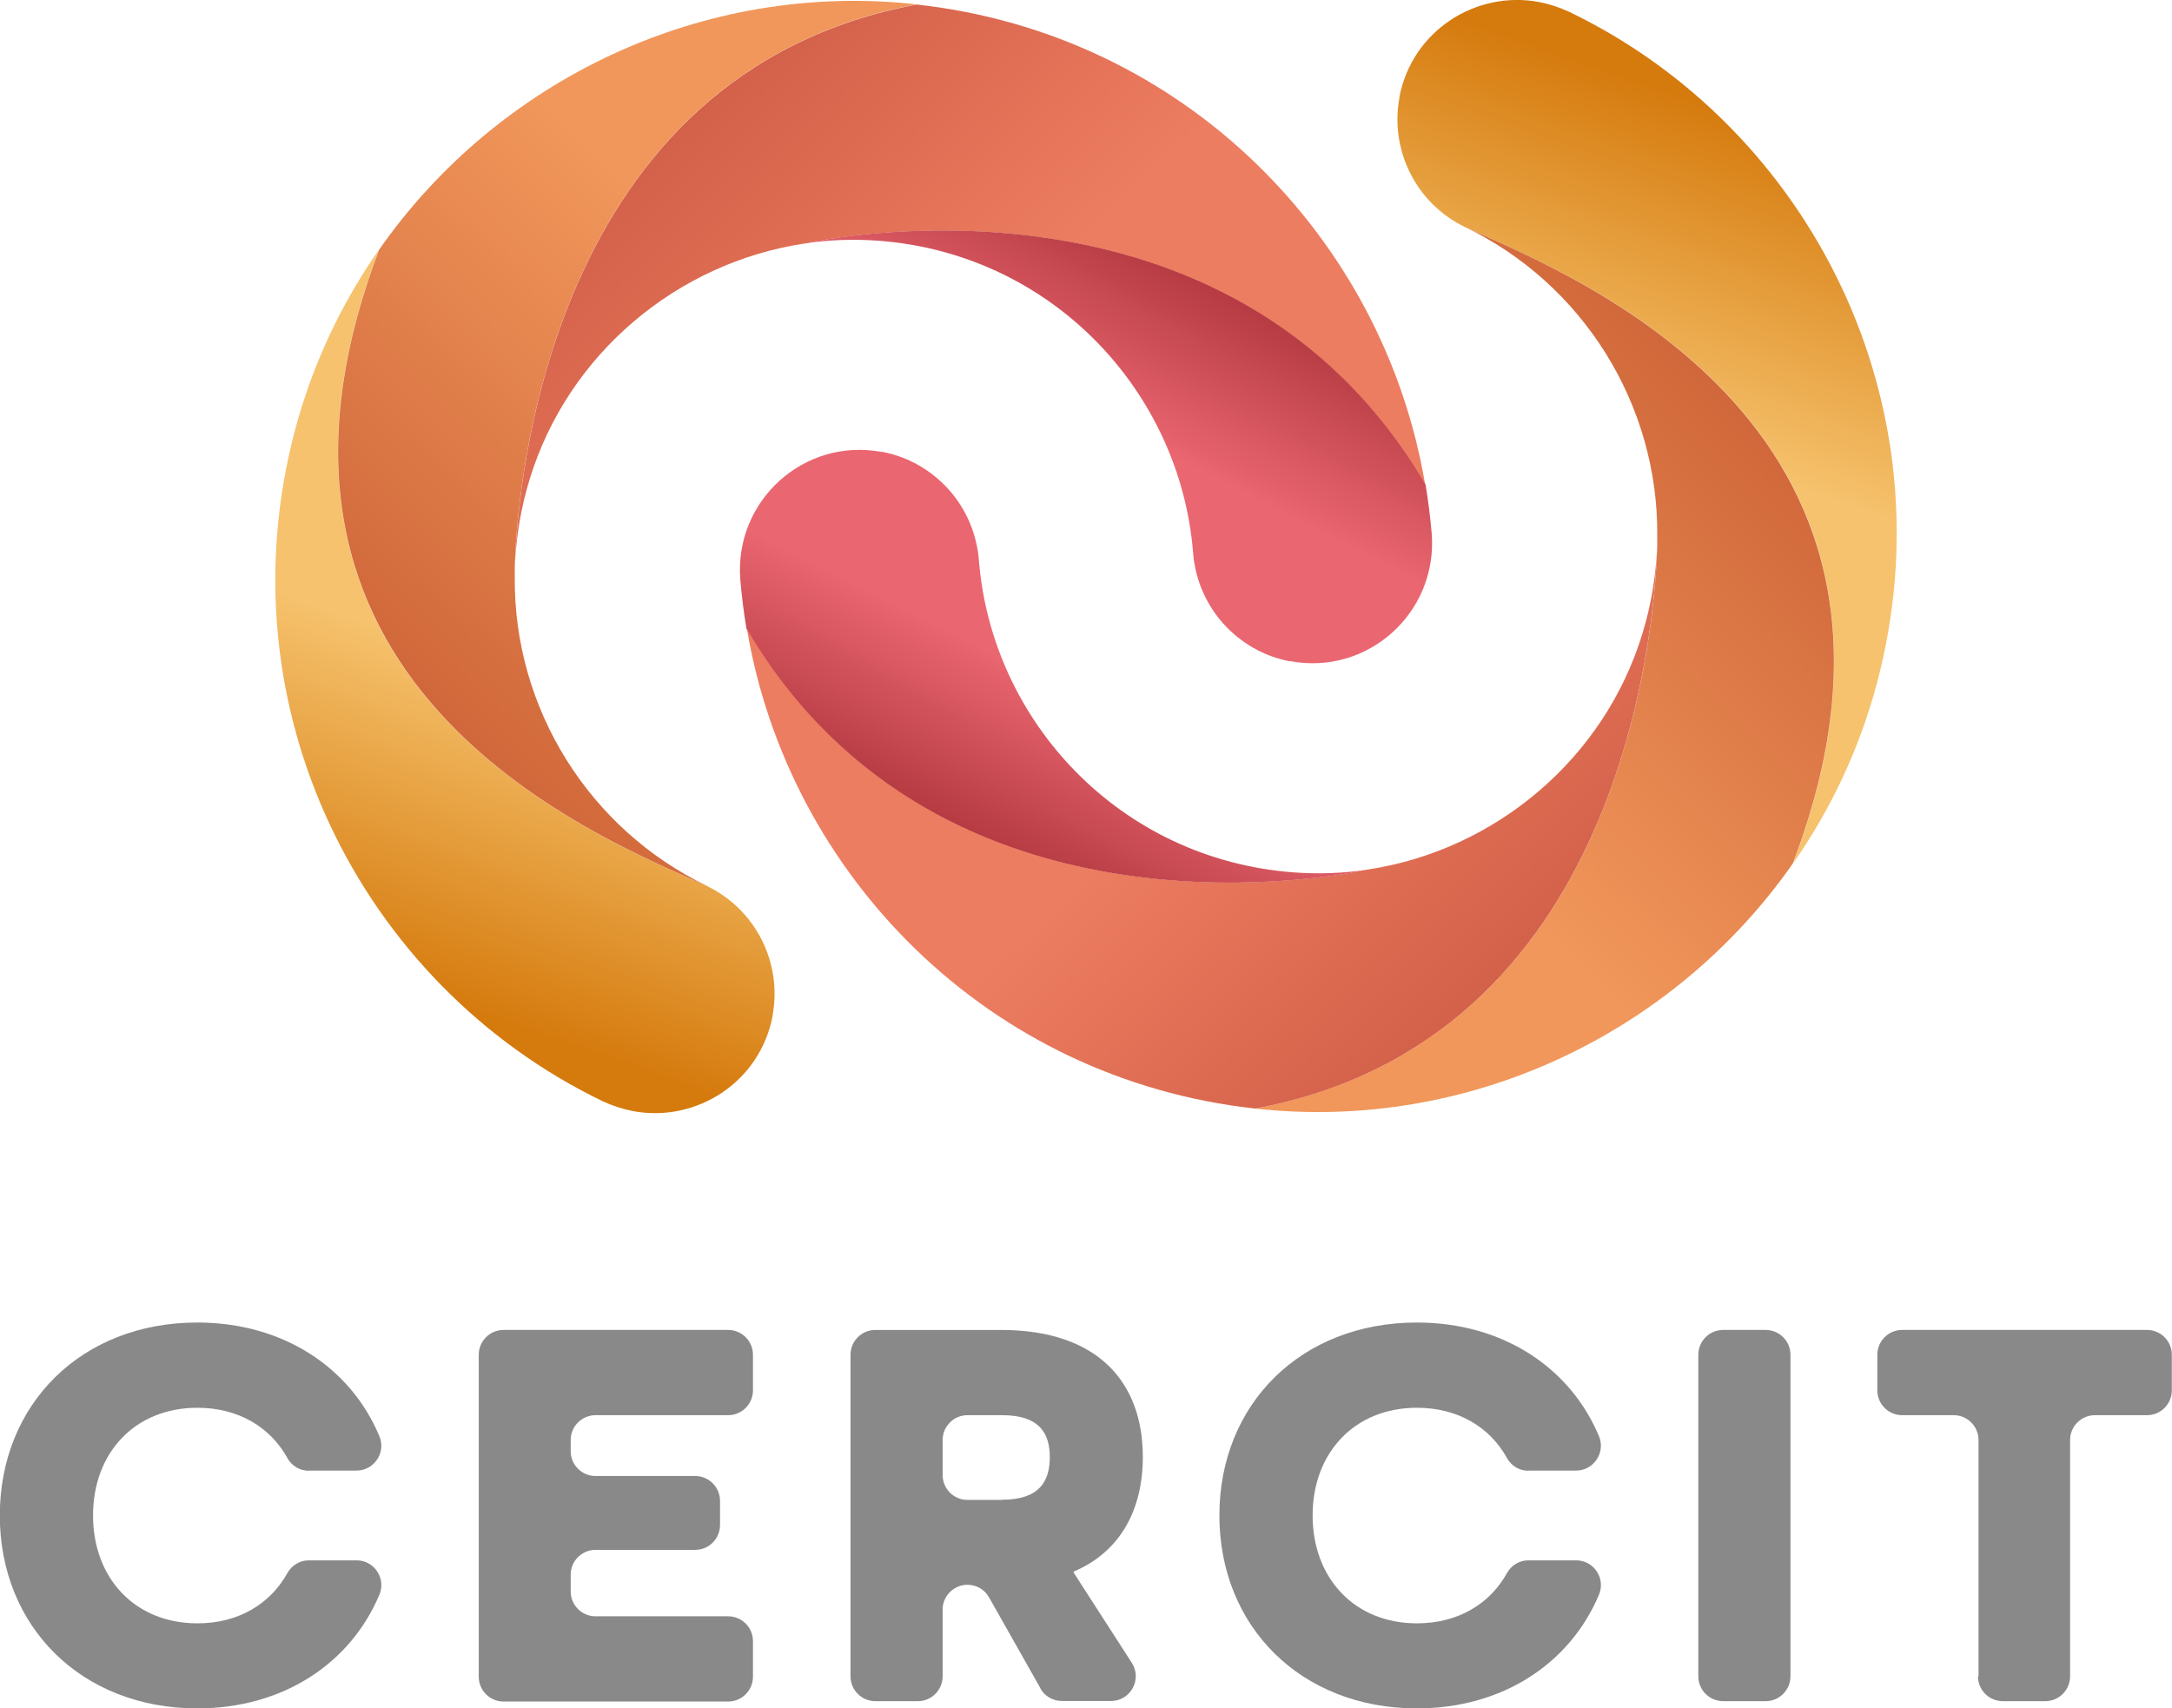 <?xml version="1.0" encoding="UTF-8"?><svg id="_レイヤー_2" xmlns="http://www.w3.org/2000/svg" xmlns:xlink="http://www.w3.org/1999/xlink" viewBox="0 0 120 94.39"><defs><style>.cls-1{fill:url(#_名称未設定グラデーション_203);}.cls-2{fill:url(#_名称未設定グラデーション_172);}.cls-3{fill:url(#_名称未設定グラデーション_191);}.cls-4{fill:url(#_名称未設定グラデーション_197);}.cls-5{fill:#888988;}.cls-6{fill:url(#_名称未設定グラデーション_197-2);}.cls-7{fill:url(#_名称未設定グラデーション_191-2);}.cls-8{fill:url(#_名称未設定グラデーション_172-2);}.cls-9{fill:url(#_名称未設定グラデーション_203-2);}</style><linearGradient id="_名称未設定グラデーション_203" x1="2230.84" y1="4461.06" x2="2228.04" y2="4479.38" gradientTransform="translate(1461.97 4818.94) rotate(-169.4)" gradientUnits="userSpaceOnUse"><stop offset="0" stop-color="#f6c26d"/><stop offset="1" stop-color="#d57a0d"/></linearGradient><linearGradient id="_名称未設定グラデーション_197" x1="2239.57" y1="4439.31" x2="2218.67" y2="4470.23" gradientTransform="translate(1461.97 4818.94) rotate(-169.4)" gradientUnits="userSpaceOnUse"><stop offset="0" stop-color="#f1975b"/><stop offset="1" stop-color="#c65830"/></linearGradient><linearGradient id="_名称未設定グラデーション_191" x1="2226.91" y1="4426.22" x2="2248.03" y2="4441.62" gradientTransform="translate(1461.97 4818.94) rotate(-169.4)" gradientUnits="userSpaceOnUse"><stop offset="0" stop-color="#cb5742"/><stop offset="1" stop-color="#ed7d60"/></linearGradient><linearGradient id="_名称未設定グラデーション_172" x1="2261.98" y1="4430.19" x2="2258.75" y2="4441.18" gradientTransform="translate(1461.97 4818.94) rotate(-169.4)" gradientUnits="userSpaceOnUse"><stop offset="0" stop-color="#aa3138"/><stop offset="1" stop-color="#ea6670"/></linearGradient><linearGradient id="_名称未設定グラデーション_203-2" x1="-266.73" y1="332.41" x2="-269.53" y2="350.72" gradientTransform="translate(353.54 -239.8) rotate(10.6)" xlink:href="#_名称未設定グラデーション_203"/><linearGradient id="_名称未設定グラデーション_197-2" x1="-258.01" y1="310.66" x2="-278.91" y2="341.57" gradientTransform="translate(353.54 -239.8) rotate(10.6)" xlink:href="#_名称未設定グラデーション_197"/><linearGradient id="_名称未設定グラデーション_191-2" x1="-270.66" y1="297.56" x2="-249.55" y2="312.97" gradientTransform="translate(353.54 -239.8) rotate(10.6)" xlink:href="#_名称未設定グラデーション_191"/><linearGradient id="_名称未設定グラデーション_172-2" x1="-235.6" y1="301.54" x2="-238.83" y2="312.53" gradientTransform="translate(353.54 -239.8) rotate(10.6)" xlink:href="#_名称未設定グラデーション_172"/></defs><g id="header"><g><g><path class="cls-5" d="M17.06,81.26c-.49,0-.95-.27-1.18-.7-.94-1.7-2.7-2.78-4.97-2.78-3.48,0-5.77,2.51-5.77,5.95s2.29,5.96,5.77,5.96c2.27,0,4.03-1.08,4.97-2.78,.24-.43,.69-.7,1.18-.7h2.64c.98,0,1.64,1,1.26,1.9-1.6,3.8-5.33,6.28-10.06,6.28-6.39,0-10.91-4.51-10.91-10.66s4.51-10.66,10.91-10.66c4.73,0,8.47,2.48,10.06,6.28,.38,.9-.29,1.9-1.26,1.9h-2.64Z"/><path class="cls-5" d="M26.45,92.62v-17.77c0-.75,.61-1.37,1.37-1.37h12.41c.75,0,1.37,.61,1.37,1.37v1.97c0,.75-.61,1.37-1.37,1.37h-7.33c-.75,0-1.37,.61-1.37,1.37v.62c0,.75,.61,1.37,1.37,1.37h5.51c.75,0,1.37,.61,1.37,1.37v1.34c0,.75-.61,1.37-1.37,1.37h-5.51c-.75,0-1.37,.61-1.37,1.37v.93c0,.75,.61,1.37,1.37,1.37h7.33c.75,0,1.37,.61,1.37,1.37v1.97c0,.75-.61,1.37-1.37,1.37h-12.41c-.75,0-1.37-.61-1.37-1.37Z"/><path class="cls-5" d="M57.49,93.29l-2.85-5.04c-.24-.43-.7-.69-1.19-.69h0c-.75,0-1.37,.61-1.37,1.37v3.69c0,.75-.61,1.37-1.37,1.37h-2.35c-.75,0-1.37-.61-1.37-1.37v-17.77c0-.75,.61-1.37,1.37-1.37h6.94c5.42,0,7.84,2.95,7.84,7.02,0,2.88-1.22,5.23-3.82,6.33v.06l3.21,4.98c.59,.91-.07,2.11-1.15,2.11h-2.71c-.49,0-.95-.26-1.19-.69Zm-2.12-10.43c2.04,0,2.63-1,2.63-2.35s-.6-2.32-2.63-2.32h-1.92c-.75,0-1.37,.61-1.37,1.37v1.94c0,.75,.61,1.37,1.37,1.37h1.92Z"/><path class="cls-5" d="M84.44,81.26c-.49,0-.95-.27-1.18-.7-.94-1.7-2.7-2.78-4.97-2.78-3.48,0-5.77,2.51-5.77,5.95s2.29,5.96,5.77,5.96c2.27,0,4.03-1.08,4.97-2.78,.24-.43,.69-.7,1.18-.7h2.64c.98,0,1.64,1,1.26,1.9-1.6,3.8-5.33,6.28-10.06,6.28-6.39,0-10.91-4.51-10.91-10.66s4.51-10.66,10.91-10.66c4.73,0,8.47,2.48,10.06,6.28,.38,.9-.29,1.9-1.26,1.9h-2.64Z"/><path class="cls-5" d="M93.83,92.62v-17.77c0-.75,.61-1.37,1.37-1.37h2.35c.75,0,1.37,.61,1.37,1.37v17.77c0,.75-.61,1.37-1.37,1.37h-2.35c-.75,0-1.37-.61-1.37-1.37Z"/><path class="cls-5" d="M109.31,92.62v-13.06c0-.75-.61-1.37-1.37-1.37h-2.85c-.75,0-1.37-.61-1.37-1.37v-1.97c0-.75,.61-1.37,1.37-1.37h13.53c.75,0,1.37,.61,1.37,1.37v1.97c0,.75-.61,1.37-1.37,1.37h-2.88c-.75,0-1.37,.61-1.37,1.37v13.06c0,.75-.61,1.37-1.37,1.37h-2.35c-.75,0-1.37-.61-1.37-1.37Z"/></g><g><g><path class="cls-1" d="M77.31,5.39c.69-3.69,4.23-5.93,7.71-5.28,.57,.11,1.13,.29,1.69,.55,13.38,6.46,21.06,21.77,16.99,37.08-.97,3.65-2.57,7.01-4.64,9.97,9.09-23.85-11.61-32.29-18.11-35.16-2.69-1.29-4.18-4.23-3.63-7.17Z"/><path class="cls-4" d="M80.94,12.55c6.5,2.87,27.2,11.32,18.11,35.16h0c-6.54,9.36-17.88,14.85-29.7,13.54,20.69-3.85,22.12-27.42,22.21-31.11,0-.06,0-.13,0-.19,0-.2,0-.31,0-.31,.08-7.3-4.13-13.98-10.63-17.1Z"/><path class="cls-3" d="M41.25,34.72c10.8,18.39,33.54,13.5,34.31,13.32,.02,0,.02,0,.02,0,7-1.06,13.04-6.08,15.16-13.03,.48-1.56,.73-3.12,.81-4.66-.14,4.29-1.87,27.12-22.2,30.9-14.77-1.63-25.81-12.91-28.09-26.54Z"/><path class="cls-2" d="M48.72,24.96c1.46,.27,2.74,1.03,3.69,2.08,.94,1.05,1.55,2.41,1.67,3.89,.7,8.92,7.79,16.55,17.39,17.27,1.38,.1,2.75,.05,4.08-.15-.76,.17-23.51,5.07-34.31-13.32-.15-.89-.26-1.8-.34-2.71-.34-4.35,3.51-7.85,7.81-7.05Z"/></g><g><path class="cls-9" d="M42.69,56.11c-.69,3.69-4.23,5.93-7.71,5.28-.57-.11-1.13-.29-1.69-.55-13.38-6.46-21.06-21.77-16.99-37.08,.97-3.65,2.57-7.01,4.64-9.97-9.09,23.85,11.61,32.29,18.11,35.16,2.69,1.29,4.18,4.23,3.63,7.17Z"/><path class="cls-6" d="M39.06,48.95c-6.5-2.87-27.2-11.32-18.11-35.16h0C27.49,4.42,38.83-1.07,50.65,.24c-20.69,3.85-22.12,27.42-22.21,31.11,0,.06,0,.13,0,.19,0,.2,0,.31,0,.31-.08,7.3,4.13,13.98,10.63,17.1Z"/><path class="cls-7" d="M78.75,26.78c-10.8-18.39-33.54-13.5-34.31-13.32-.02,0-.02,0-.02,0-7,1.06-13.04,6.08-15.16,13.03-.48,1.56-.73,3.12-.81,4.66,.14-4.29,1.87-27.12,22.2-30.9,14.77,1.63,25.81,12.91,28.09,26.54Z"/><path class="cls-8" d="M71.28,36.54c-1.46-.27-2.74-1.03-3.69-2.08-.94-1.05-1.55-2.41-1.67-3.89-.7-8.92-7.79-16.55-17.39-17.27-1.38-.1-2.75-.05-4.08,.15,.76-.17,23.51-5.07,34.31,13.32,.15,.89,.26,1.8,.34,2.71,.34,4.35-3.51,7.85-7.81,7.05Z"/></g></g></g></g></svg>